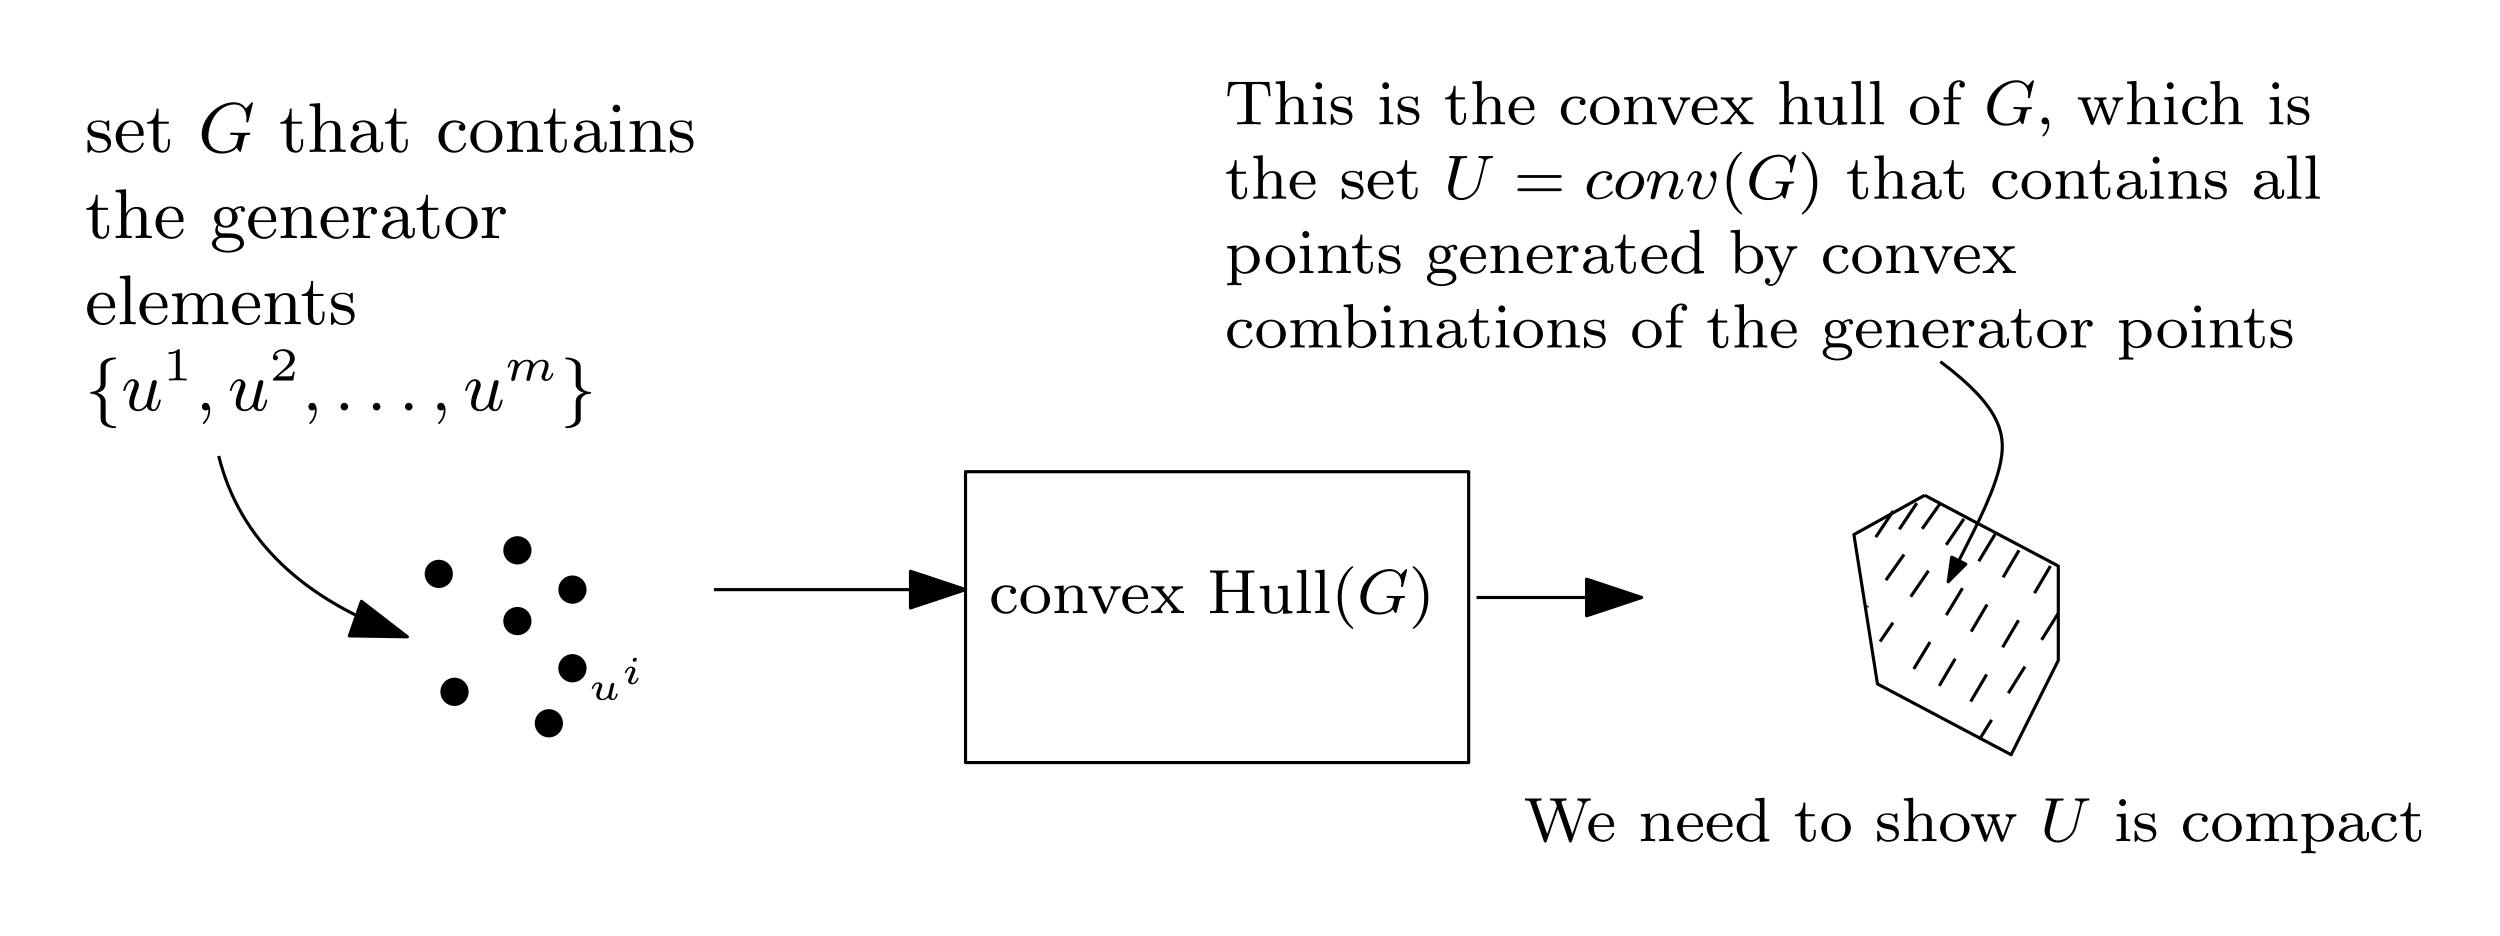 <?xml version="1.0" encoding="UTF-8"?>
<svg width="318pt" height="119pt" version="1.1" viewBox="0 0 318 119" xmlns="http://www.w3.org/2000/svg" xmlns:xlink="http://www.w3.org/1999/xlink">
 <defs>
  <symbol id="glyph0-1" overflow="visible">
   <path d="m3.078-3.781c0-0.156 0-0.234-0.094-0.234-0.047 0-0.062 0-0.188 0.109-0.016 0.016-0.094 0.094-0.156 0.141-0.266-0.203-0.547-0.25-0.859-0.25-1.188 0-1.469 0.656-1.469 1.109 0 0.281 0.125 0.516 0.328 0.719 0.297 0.281 0.641 0.344 1.094 0.422 0.469 0.094 0.609 0.109 0.812 0.266 0.094 0.078 0.312 0.25 0.312 0.578 0 0.797-0.906 0.797-1.031 0.797-0.906 0-1.141-0.766-1.25-1.25-0.031-0.094-0.047-0.141-0.141-0.141-0.125 0-0.125 0.078-0.125 0.234v1.141c0 0.156 0 0.234 0.094 0.234 0.062 0 0.062 0 0.234-0.172 0.031-0.062 0.125-0.172 0.172-0.219 0.375 0.375 0.797 0.391 1.016 0.391 1.109 0 1.484-0.641 1.484-1.234 0-0.406-0.172-0.656-0.375-0.859-0.297-0.297-0.625-0.359-1.281-0.484-0.234-0.047-0.891-0.156-0.891-0.672 0-0.281 0.203-0.672 1.016-0.672 0.969 0 1.031 0.75 1.047 0.969 0.016 0.109 0.016 0.172 0.125 0.172 0.125 0 0.125-0.062 0.125-0.234z"/>
  </symbol>
  <symbol id="glyph0-2" overflow="visible">
   <path d="m3.594-2.047c0.188 0 0.234 0 0.234-0.203 0-0.922-0.5-1.766-1.656-1.766-1.062 0-1.906 0.938-1.906 2.047 0 1.172 0.938 2.062 2.031 2.062s1.531-0.953 1.531-1.156c0-0.062-0.047-0.125-0.125-0.125-0.094 0-0.109 0.062-0.125 0.109-0.297 0.906-1.109 0.922-1.234 0.922-0.438 0-0.797-0.234-1-0.547-0.297-0.438-0.312-0.969-0.312-1.344zm-2.547-0.219c0.078-1.391 0.875-1.531 1.125-1.531 0.5 0 1.031 0.375 1.047 1.531z"/>
  </symbol>
  <symbol id="glyph0-3" overflow="visible">
   <path d="m2.922-3.594v-0.266h-1.312v-1.656h-0.25c0 0.75-0.312 1.672-1.188 1.703v0.219h0.781v2.484c0 1 0.719 1.203 1.203 1.203 0.594 0 0.906-0.562 0.906-1.203v-0.516h-0.25v0.484c0 0.672-0.281 0.984-0.594 0.984-0.609 0-0.609-0.781-0.609-0.953v-2.484z"/>
  </symbol>
  <symbol id="glyph0-4" overflow="visible">
   <path d="m1.641-6.219-1.328 0.094v0.281c0.609 0 0.688 0.062 0.688 0.5v4.656c0 0.406-0.094 0.406-0.688 0.406v0.281c0.422-0.016 0.594-0.031 1.031-0.031 0.422 0 0.547 0.016 1.016 0.031v-0.281c-0.594 0-0.688 0-0.688-0.406v-1.641c0-0.953 0.672-1.406 1.234-1.406 0.531 0 0.641 0.438 0.641 0.969v2.078c0 0.406-0.094 0.406-0.688 0.406v0.281c0.422-0.016 0.594-0.031 1.031-0.031 0.422 0 0.547 0.016 1.016 0.031v-0.281c-0.453 0-0.688 0-0.688-0.281v-1.719c0-0.734 0-1-0.25-1.312-0.203-0.25-0.547-0.375-1-0.375-0.594 0-1.047 0.312-1.312 0.828h-0.016z"/>
  </symbol>
  <symbol id="glyph0-5" overflow="visible">
   <path d="m3.062-0.641c0.047 0.375 0.312 0.688 0.703 0.688 0.219 0 0.781-0.125 0.781-0.844v-0.5h-0.25v0.484c0 0.109 0 0.547-0.328 0.547-0.312 0-0.312-0.422-0.312-0.562v-1.578c0-0.516 0-0.812-0.406-1.188-0.328-0.297-0.766-0.422-1.219-0.422-0.75 0-1.375 0.375-1.375 0.953 0 0.266 0.188 0.422 0.422 0.422s0.406-0.172 0.406-0.406c0-0.391-0.391-0.438-0.406-0.438 0.25-0.234 0.688-0.312 0.938-0.312 0.453 0 0.969 0.344 0.969 1.141v0.281c-0.484 0.031-1.156 0.062-1.75 0.359-0.656 0.312-0.844 0.781-0.844 1.141 0 0.734 0.859 0.969 1.469 0.969 0.734 0 1.078-0.484 1.203-0.734zm-0.078-0.625c0 0.875-0.672 1.141-1.062 1.141-0.422 0-0.812-0.312-0.812-0.75 0-0.594 0.5-1.219 1.875-1.281z"/>
  </symbol>
  <symbol id="glyph0-6" overflow="visible">
   <path d="m3.266-3.531c-0.188 0.047-0.375 0.172-0.375 0.422 0 0.234 0.188 0.422 0.422 0.422s0.422-0.156 0.422-0.438c0-0.547-0.625-0.891-1.422-0.891-1.141 0-2 0.953-2 2.078 0 1.156 0.922 2.031 1.984 2.031 1.25 0 1.531-1.078 1.531-1.156 0-0.109-0.094-0.109-0.125-0.109-0.094 0-0.094 0.016-0.156 0.172-0.203 0.609-0.703 0.844-1.156 0.844-0.578 0-1.312-0.469-1.312-1.797 0-1.391 0.719-1.812 1.25-1.812 0.125 0 0.609 0.016 0.938 0.234z"/>
  </symbol>
  <symbol id="glyph0-7" overflow="visible">
   <path d="m4.344-1.906c0-1.172-0.938-2.109-2.031-2.109-1.141 0-2.047 0.953-2.047 2.109 0 1.109 0.922 2 2.031 2 1.141 0 2.047-0.906 2.047-2zm-2.031 1.75c-0.453 0-0.828-0.219-1.031-0.562-0.234-0.391-0.25-0.859-0.25-1.266 0-0.344 0-0.844 0.219-1.219 0.281-0.453 0.719-0.594 1.047-0.594 0.516 0 0.875 0.297 1.062 0.594 0.203 0.375 0.203 0.828 0.203 1.219 0 0.328 0 0.844-0.219 1.234-0.25 0.422-0.656 0.594-1.031 0.594z"/>
  </symbol>
  <symbol id="glyph0-8" overflow="visible">
   <path d="m1.672-2.328c0-0.953 0.672-1.406 1.234-1.406 0.531 0 0.641 0.438 0.641 0.969v2.078c0 0.406-0.094 0.406-0.688 0.406v0.281c0.422-0.016 0.594-0.031 1.031-0.031 0.422 0 0.547 0.016 1.016 0.031v-0.281c-0.453 0-0.688 0-0.688-0.281v-1.719c0-0.734 0-1-0.25-1.312-0.203-0.25-0.547-0.375-1-0.375-0.828 0-1.219 0.625-1.344 0.875h-0.016v-0.875l-1.297 0.109v0.266c0.609 0 0.688 0.062 0.688 0.516v2.391c0 0.406-0.094 0.406-0.688 0.406v0.281c0.422-0.016 0.594-0.031 1.031-0.031 0.422 0 0.547 0.016 1.016 0.031v-0.281c-0.594 0-0.688 0-0.688-0.406z"/>
  </symbol>
  <symbol id="glyph0-9" overflow="visible">
   <path d="m1.656-3.969-1.297 0.109v0.266c0.578 0 0.656 0.062 0.656 0.5v2.406c0 0.406-0.094 0.406-0.688 0.406v0.281c0.391-0.016 0.594-0.031 0.984-0.031 0.141 0 0.516 0 0.953 0.031v-0.281c-0.578 0-0.609-0.047-0.609-0.391zm0.016-1.562c0-0.266-0.203-0.484-0.484-0.484-0.266 0-0.484 0.234-0.484 0.484 0 0.266 0.219 0.484 0.484 0.484 0.281 0 0.484-0.203 0.484-0.484z"/>
  </symbol>
  <symbol id="glyph0-10" overflow="visible">
   <path d="m1.125-1.609c0.219 0.141 0.5 0.281 0.906 0.281 0.859 0 1.5-0.609 1.5-1.312 0-0.438-0.25-0.75-0.359-0.875 0.359-0.328 0.781-0.328 0.875-0.328-0.031 0.031-0.109 0.078-0.109 0.234 0 0.109 0.062 0.266 0.266 0.266 0.125 0 0.266-0.078 0.266-0.266 0-0.172-0.125-0.453-0.484-0.453-0.25 0-0.656 0.094-0.969 0.422-0.25-0.203-0.594-0.328-0.969-0.328-0.859 0-1.5 0.609-1.5 1.328 0 0.453 0.266 0.781 0.406 0.906-0.016 0.016-0.266 0.328-0.266 0.75 0 0.297 0.141 0.625 0.391 0.781-0.453 0.156-0.812 0.484-0.812 0.906 0 0.641 0.875 1.141 2.031 1.141 1.109 0 2.047-0.469 2.047-1.156 0-0.375-0.172-0.766-0.5-0.984-0.5-0.312-1.031-0.312-1.875-0.312-0.188 0-0.469 0-0.547-0.016-0.25-0.062-0.422-0.297-0.422-0.578 0-0.156 0.047-0.281 0.125-0.406zm0.906 0.047c-0.797 0-0.797-0.891-0.797-1.078 0-0.25 0.016-0.547 0.172-0.766 0.141-0.188 0.375-0.312 0.625-0.312 0.812 0 0.812 0.859 0.812 1.078 0 0.203 0 1.078-0.812 1.078zm0.422 1.516c0.281 0 1.391 0.016 1.391 0.734 0 0.516-0.703 0.922-1.531 0.922-0.891 0-1.547-0.422-1.547-0.922 0-0.141 0.094-0.734 0.859-0.734z"/>
  </symbol>
  <symbol id="glyph0-11" overflow="visible">
   <path d="m1.594-2.047c0-0.375 0.094-1.688 1.125-1.688-0.016 0.016-0.156 0.125-0.156 0.328 0 0.25 0.188 0.406 0.391 0.406 0.188 0 0.391-0.141 0.391-0.406 0-0.281-0.266-0.562-0.672-0.562-0.531 0-0.906 0.375-1.125 0.938v-0.938l-1.281 0.109v0.266c0.609 0 0.688 0.062 0.688 0.516v2.391c0 0.406-0.094 0.406-0.688 0.406v0.281c0.484-0.016 0.594-0.031 1.047-0.031 0.359 0 0.578 0.016 1.141 0.031v-0.281h-0.172c-0.656 0-0.688-0.094-0.688-0.422z"/>
  </symbol>
  <symbol id="glyph0-12" overflow="visible">
   <path d="m1.656-6.219-1.328 0.094v0.281c0.609 0 0.688 0.062 0.688 0.5v4.656c0 0.406-0.094 0.406-0.688 0.406v0.281c0.422-0.016 0.594-0.031 1-0.031 0.422 0 0.578 0.016 1.016 0.031v-0.281c-0.594 0-0.688 0-0.688-0.406z"/>
  </symbol>
  <symbol id="glyph0-13" overflow="visible">
   <path d="m1.672-2.328c0-0.969 0.703-1.406 1.234-1.406 0.5 0 0.656 0.344 0.656 0.969v2.078c0 0.406-0.094 0.406-0.688 0.406v0.281c0.422-0.016 0.594-0.031 1.016-0.031 0.438 0 0.547 0.016 1.031 0.031v-0.281c-0.594 0-0.703 0-0.703-0.406v-1.641c0-0.969 0.703-1.406 1.25-1.406 0.484 0 0.641 0.344 0.641 0.969v2.078c0 0.406-0.094 0.406-0.688 0.406v0.281c0.422-0.016 0.594-0.031 1.031-0.031 0.422 0 0.547 0.016 1.016 0.031v-0.281c-0.453 0-0.672 0-0.688-0.281v-1.719c0-0.781 0-1.031-0.297-1.359-0.188-0.219-0.547-0.328-0.953-0.328-0.656 0-1.094 0.375-1.344 0.859-0.109-0.531-0.469-0.859-1.219-0.859-0.719 0-1.156 0.469-1.344 0.891h-0.016v-0.891l-1.297 0.109v0.266c0.609 0 0.688 0.062 0.688 0.516v2.391c0 0.406-0.094 0.406-0.688 0.406v0.281c0.422-0.016 0.594-0.031 1.031-0.031 0.422 0 0.547 0.016 1.016 0.031v-0.281c-0.594 0-0.688 0-0.688-0.406z"/>
  </symbol>
  <symbol id="glyph1-1" overflow="visible">
   <path d="m6.938-6.078c0.031-0.109 0.031-0.125 0.031-0.141s-0.016-0.109-0.109-0.109c-0.047 0-0.078 0.031-0.141 0.109l-0.547 0.594c-0.031 0.047-0.078 0.078-0.078 0.078-0.016 0-0.016 0-0.078-0.062-0.125-0.188-0.531-0.719-1.469-0.719-2.047 0-4.094 2-4.094 4.047 0 1.406 1.016 2.484 2.531 2.484 1.031 0 1.703-0.438 1.953-0.766 0.062 0.219 0.297 0.547 0.406 0.547 0.078 0 0.094-0.031 0.141-0.219l0.172-0.688c0.062-0.25 0.141-0.609 0.188-0.812 0.125-0.422 0.125-0.438 0.641-0.438 0.031 0 0.156-0.016 0.156-0.172 0 0 0-0.109-0.125-0.109-0.078 0-0.422 0.016-0.484 0.016h-0.5-0.625c-0.219 0-0.453-0.016-0.656-0.016-0.078 0-0.188 0-0.188 0.156 0 0.125 0.078 0.125 0.312 0.125 0.188 0 0.234 0 0.453 0.016 0.25 0.016 0.297 0.047 0.297 0.172 0 0.031 0 0.047-0.062 0.266-0.062 0.266-0.172 0.703-0.203 0.766-0.297 0.656-1.172 0.875-1.734 0.875-0.781 0-1.828-0.438-1.828-1.906 0-0.547 0.188-1.875 1.031-2.906 0.531-0.641 1.422-1.156 2.281-1.156 1 0 1.531 0.766 1.531 1.75 0 0.312-0.031 0.375-0.031 0.438 0 0.094 0.109 0.094 0.141 0.094 0.109 0 0.109-0.016 0.156-0.188z"/>
  </symbol>
  <symbol id="glyph1-2" overflow="visible">
   <path d="m4.375-2.922c0.047-0.234 0.156-0.641 0.156-0.688 0-0.109-0.078-0.25-0.281-0.25-0.125 0-0.266 0.078-0.328 0.188-0.031 0.078-0.641 2.516-0.703 2.812-0.188 0.328-0.547 0.734-1.047 0.734-0.547 0-0.547-0.562-0.547-0.734 0-0.406 0.109-0.844 0.5-1.844 0.078-0.219 0.125-0.344 0.125-0.5 0-0.453-0.328-0.766-0.766-0.766-0.859 0-1.219 1.281-1.219 1.391 0 0.078 0.062 0.109 0.125 0.109 0.094 0 0.109-0.062 0.141-0.172 0.188-0.656 0.531-1.094 0.922-1.094 0.188 0 0.219 0.125 0.219 0.297 0 0.141-0.047 0.312-0.125 0.516-0.422 1.125-0.531 1.5-0.531 1.922 0 1 0.812 1.094 1.141 1.094 0.5 0 0.875-0.312 1.094-0.594 0.172 0.594 0.766 0.594 0.812 0.594 0.266 0 0.484-0.125 0.672-0.469 0.156-0.297 0.297-0.875 0.297-0.906 0-0.047-0.031-0.109-0.109-0.109-0.109 0-0.125 0.047-0.156 0.219-0.188 0.703-0.375 1.047-0.672 1.047-0.219 0-0.281-0.188-0.281-0.406 0-0.172 0.047-0.359 0.125-0.672l0.219-0.922z"/>
  </symbol>
  <symbol id="glyph1-3" overflow="visible">
   <path d="m1.625-0.141c0 0.297 0 1.031-0.656 1.672-0.047 0.047-0.047 0.062-0.047 0.094 0 0.062 0.062 0.109 0.109 0.109 0.094 0 0.828-0.703 0.828-1.75 0-0.562-0.203-0.953-0.578-0.953-0.312 0-0.484 0.234-0.484 0.484s0.172 0.484 0.484 0.484c0.125 0 0.266-0.047 0.344-0.141z"/>
  </symbol>
  <symbol id="glyph1-4" overflow="visible">
   <path d="m1.766-0.484c0-0.266-0.219-0.484-0.484-0.484-0.281 0-0.484 0.219-0.484 0.484s0.203 0.484 0.484 0.484c0.266 0 0.484-0.219 0.484-0.484z"/>
  </symbol>
  <symbol id="glyph2-1" overflow="visible">
   <path d="m2.625-5.172c0-0.531 0-0.734 0.297-1 0.172-0.156 0.438-0.297 0.859-0.328 0.094-0.016 0.172-0.016 0.172-0.109 0-0.125-0.094-0.125-0.203-0.125-0.875 0-1.766 0.422-1.766 1.141v2.297c-0.016 0.297-0.266 0.891-1.219 0.938-0.078 0.016-0.109 0.062-0.109 0.109 0 0.109 0.094 0.125 0.156 0.125 0.625 0.031 1.062 0.391 1.156 0.812 0.016 0.078 0.016 0.094 0.016 0.406v1.781c0 0.344 0 0.781 0.625 1.109 0.469 0.25 1.047 0.266 1.141 0.266 0.109 0 0.203 0 0.203-0.125 0-0.094-0.094-0.109-0.141-0.109-0.828-0.047-1.109-0.5-1.172-0.734-0.016-0.109-0.016-0.141-0.016-0.453v-1.344c0-0.266 0-0.703-0.016-0.781-0.094-0.5-0.531-0.797-1.031-0.953 1.047-0.281 1.047-0.906 1.047-1.297z"/>
  </symbol>
  <symbol id="glyph2-2" overflow="visible">
   <path d="m2.625-1.188c0-0.297 0.266-0.891 1.203-0.938 0.078-0.016 0.125-0.062 0.125-0.125 0-0.094-0.094-0.109-0.172-0.109-0.625-0.031-1.062-0.391-1.141-0.812-0.016-0.078-0.016-0.094-0.016-0.406v-1.781c0-0.344 0-0.781-0.641-1.109-0.469-0.234-1.031-0.266-1.125-0.266-0.109 0-0.203 0-0.203 0.125 0 0.094 0.094 0.109 0.141 0.109 0.812 0.047 1.094 0.5 1.156 0.734 0.031 0.109 0.031 0.141 0.031 0.453v1.344 0.781c0.094 0.5 0.531 0.797 1.031 0.938-1.031 0.297-1.031 0.922-1.031 1.312v1.625c0 0.531 0 0.734-0.297 1-0.188 0.156-0.453 0.297-0.859 0.328-0.109 0.016-0.172 0.016-0.172 0.109 0 0.125 0.094 0.125 0.203 0.125 0.875 0 1.75-0.422 1.766-1.141z"/>
  </symbol>
  <symbol id="glyph3-1" overflow="visible">
   <path d="m2.141-3.797c0-0.188-0.016-0.188-0.203-0.188-0.391 0.391-1 0.391-1.219 0.391v0.234c0.156 0 0.562 0 0.922-0.172v3.016c0 0.203 0 0.281-0.625 0.281h-0.25v0.234c0.328-0.031 0.797-0.031 1.125-0.031s0.797 0 1.125 0.031v-0.234h-0.25c-0.625 0-0.625-0.078-0.625-0.281z"/>
  </symbol>
  <symbol id="glyph3-2" overflow="visible">
   <path d="m3.219-1.125h-0.219c-0.016 0.094-0.078 0.484-0.156 0.547-0.047 0.047-0.531 0.047-0.625 0.047h-1.109l0.766-0.625c0.203-0.172 0.734-0.547 0.922-0.734 0.172-0.172 0.422-0.484 0.422-0.906 0-0.75-0.672-1.188-1.484-1.188-0.766 0-1.297 0.516-1.297 1.078 0 0.297 0.25 0.344 0.312 0.344 0.156 0 0.328-0.109 0.328-0.328 0-0.125-0.078-0.328-0.344-0.328 0.141-0.297 0.5-0.531 0.922-0.531 0.625 0 0.953 0.469 0.953 0.953 0 0.422-0.281 0.859-0.688 1.25l-1.422 1.297c-0.062 0.062-0.062 0.062-0.062 0.25h2.594z"/>
  </symbol>
  <symbol id="glyph4-1" overflow="visible">
   <path d="m2.828-0.516c-0.031 0.125-0.078 0.344-0.078 0.375 0 0.141 0.094 0.203 0.203 0.203s0.219-0.078 0.266-0.172c0-0.031 0.062-0.234 0.094-0.359l0.125-0.531c0.047-0.156 0.062-0.266 0.109-0.406 0.047-0.203 0.266-0.516 0.484-0.734 0.109-0.125 0.375-0.297 0.703-0.297 0.375 0 0.375 0.297 0.375 0.422 0 0.344-0.25 0.984-0.359 1.25-0.047 0.109-0.078 0.203-0.078 0.312 0 0.297 0.266 0.516 0.594 0.516 0.609 0 0.906-0.797 0.906-0.922 0-0.016 0-0.094-0.109-0.094-0.078 0-0.094 0.031-0.125 0.156-0.109 0.344-0.359 0.656-0.641 0.656-0.078 0-0.172-0.031-0.172-0.219 0-0.109 0.047-0.219 0.094-0.344 0.078-0.172 0.359-0.891 0.359-1.234 0-0.5-0.359-0.703-0.828-0.703-0.328 0-0.719 0.125-1.109 0.625-0.031-0.438-0.391-0.625-0.828-0.625-0.297 0-0.672 0.094-1.062 0.562-0.031-0.453-0.453-0.562-0.672-0.562-0.234 0-0.391 0.141-0.484 0.328-0.156 0.25-0.234 0.578-0.234 0.594 0 0.062 0.062 0.078 0.109 0.078 0.094 0 0.109-0.031 0.141-0.125 0.109-0.484 0.266-0.672 0.453-0.672 0.203 0 0.219 0.203 0.219 0.297s-0.062 0.344-0.109 0.5c-0.047 0.172-0.094 0.406-0.125 0.547-0.047 0.141-0.078 0.297-0.125 0.453-0.047 0.172-0.109 0.469-0.109 0.5 0 0.141 0.094 0.203 0.203 0.203s0.219-0.078 0.266-0.172c0-0.031 0.062-0.234 0.094-0.359l0.125-0.531c0.047-0.156 0.062-0.266 0.109-0.406 0.047-0.203 0.25-0.516 0.484-0.734 0.109-0.125 0.375-0.297 0.688-0.297 0.391 0 0.391 0.297 0.391 0.422 0 0.141-0.062 0.375-0.109 0.562z"/>
  </symbol>
  <symbol id="glyph5-1" overflow="visible">
   <path d="m2.766-1.422-0.156 0.625c-0.016 0.062-0.047 0.156-0.047 0.188-0.016 0.016-0.281 0.5-0.703 0.5-0.188 0-0.406-0.078-0.406-0.438 0-0.25 0.125-0.594 0.266-0.938 0.047-0.125 0.078-0.203 0.078-0.281 0-0.25-0.234-0.438-0.547-0.438-0.516 0-0.797 0.641-0.797 0.766 0 0.078 0.078 0.078 0.109 0.078 0.078 0 0.078-0.031 0.109-0.094 0.094-0.344 0.328-0.578 0.562-0.578 0.094 0 0.156 0.047 0.156 0.188 0 0.094-0.031 0.156-0.094 0.297-0.266 0.672-0.266 0.797-0.266 0.938 0 0.547 0.469 0.672 0.797 0.672 0.281 0 0.531-0.141 0.719-0.359 0.125 0.328 0.5 0.359 0.578 0.359 0.172 0 0.312-0.094 0.438-0.281 0.141-0.188 0.203-0.469 0.203-0.5 0-0.062-0.078-0.062-0.109-0.062-0.078 0-0.094 0.031-0.109 0.109-0.094 0.375-0.234 0.562-0.391 0.562-0.141 0-0.203-0.109-0.203-0.266 0-0.109 0.156-0.703 0.344-1.484 0.031-0.078 0.031-0.094 0.031-0.109 0-0.109-0.094-0.172-0.188-0.172-0.203 0-0.234 0.172-0.281 0.297z"/>
  </symbol>
  <symbol id="glyph5-2" overflow="visible">
   <path d="m1.969-3.109c0-0.125-0.078-0.219-0.219-0.219s-0.297 0.141-0.297 0.297c0 0.141 0.109 0.219 0.219 0.219 0.156 0 0.297-0.141 0.297-0.297zm0.234 2.391c0-0.062-0.078-0.062-0.094-0.062-0.094 0-0.094 0.016-0.125 0.109-0.078 0.266-0.312 0.562-0.562 0.562-0.109 0-0.141-0.078-0.141-0.188s0.016-0.172 0.062-0.266c0.031-0.094 0.078-0.188 0.109-0.266 0.016-0.047 0.203-0.5 0.281-0.688 0.031-0.094 0.062-0.172 0.062-0.25 0-0.234-0.234-0.438-0.547-0.438-0.516 0-0.797 0.641-0.797 0.766 0 0.078 0.078 0.078 0.109 0.078 0.078 0 0.078-0.031 0.109-0.094 0.109-0.359 0.344-0.578 0.562-0.578 0.094 0 0.156 0.047 0.156 0.188 0 0.016 0 0.078-0.031 0.172s-0.266 0.625-0.328 0.797c-0.047 0.094-0.047 0.094-0.109 0.266-0.031 0.078-0.062 0.141-0.062 0.219 0 0.266 0.25 0.453 0.547 0.453 0.516 0 0.797-0.656 0.797-0.781z"/>
  </symbol>
  <symbol id="glyph6-1" overflow="visible">
   <path d="m2.938-3.156c-0.234 0.062-0.266 0.25-0.266 0.344 0 0.219 0.156 0.375 0.375 0.375s0.375-0.141 0.375-0.391c0-0.484-0.531-0.719-1.281-0.719-1.109 0-1.859 0.875-1.859 1.828 0 1.016 0.828 1.797 1.828 1.797 1.125 0 1.406-0.938 1.406-1.031s-0.109-0.094-0.125-0.094c-0.062 0-0.094 0-0.125 0.078-0.047 0.172-0.281 0.797-1.078 0.797-0.484 0-1.203-0.375-1.203-1.562 0-1.141 0.594-1.578 1.172-1.578 0.078 0 0.5 0 0.781 0.156z"/>
  </symbol>
  <symbol id="glyph6-2" overflow="visible">
   <path d="m3.984-1.703c0-0.984-0.828-1.844-1.875-1.844s-1.875 0.859-1.875 1.844c0 1 0.859 1.781 1.875 1.781 1.031 0 1.875-0.781 1.875-1.781zm-1.875 1.531c-0.422 0-0.766-0.203-0.938-0.484-0.203-0.328-0.219-0.719-0.219-1.109 0-0.312 0-0.781 0.234-1.125 0.219-0.281 0.547-0.438 0.922-0.438 0.422 0 0.766 0.203 0.938 0.469 0.219 0.344 0.234 0.766 0.234 1.094 0 0.359-0.016 0.797-0.25 1.141-0.203 0.312-0.562 0.453-0.922 0.453z"/>
  </symbol>
  <symbol id="glyph6-3" overflow="visible">
   <path d="m3.875-2.422c0-0.656-0.312-1.094-1.141-1.094-0.797 0-1.156 0.578-1.25 0.766v-0.766l-1.156 0.094v0.266c0.547 0 0.609 0.047 0.609 0.438v2.094c0 0.359-0.094 0.359-0.609 0.359v0.266c0.344-0.031 0.688-0.031 0.906-0.031 0.234 0 0.562 0 0.906 0.031v-0.266c-0.5 0-0.609 0-0.609-0.359v-1.438c0-0.844 0.641-1.234 1.125-1.234s0.609 0.344 0.609 0.844v1.828c0 0.359-0.094 0.359-0.609 0.359v0.266c0.344-0.031 0.703-0.031 0.906-0.031 0.234 0 0.578 0 0.922 0.031v-0.266c-0.516 0-0.609 0-0.609-0.359z"/>
  </symbol>
  <symbol id="glyph6-4" overflow="visible">
   <path d="m3.531-2.609c0.188-0.453 0.469-0.547 0.75-0.562v-0.266c-0.266 0.031-0.281 0.031-0.609 0.031-0.078 0-0.453 0-0.703-0.031v0.266c0.281 0.016 0.359 0.188 0.359 0.328 0 0.078-0.016 0.125-0.047 0.188l-0.859 2.016-0.953-2.172c-0.047-0.094-0.047-0.141-0.047-0.156 0-0.203 0.297-0.203 0.422-0.203v-0.266c-0.344 0.031-0.719 0.031-0.859 0.031-0.172 0-0.547 0-0.812-0.031v0.266c0.484 0 0.531 0.047 0.656 0.312l1.188 2.766c0.062 0.125 0.109 0.172 0.219 0.172s0.172-0.062 0.203-0.156z"/>
  </symbol>
  <symbol id="glyph6-5" overflow="visible">
   <path d="m3.297-1.812c0.172 0 0.219 0 0.219-0.188 0-0.703-0.391-1.547-1.516-1.547-0.984 0-1.766 0.812-1.766 1.797 0 1.031 0.859 1.828 1.875 1.828 1 0 1.406-0.844 1.406-1.031 0-0.031-0.031-0.109-0.125-0.109s-0.109 0.047-0.125 0.094c-0.281 0.781-0.969 0.797-1.109 0.797-0.359 0-0.734-0.156-0.969-0.531-0.234-0.359-0.234-0.875-0.234-1.109zm-2.344-0.219c0.078-1.109 0.75-1.297 1.047-1.297 0.938 0 0.969 1.125 0.969 1.297z"/>
  </symbol>
  <symbol id="glyph6-6" overflow="visible">
   <path d="m2.453-1.859c0.219-0.281 0.453-0.562 0.688-0.812 0.266-0.281 0.547-0.484 1.047-0.5v-0.266c-0.312 0.031-0.328 0.031-0.688 0.031-0.031 0-0.5 0-0.75-0.031v0.266c0.156 0.016 0.188 0.109 0.188 0.219 0 0.094-0.047 0.203-0.141 0.312l-0.5 0.578-0.625-0.75c-0.109-0.109-0.109-0.156-0.109-0.172 0-0.062 0.062-0.172 0.25-0.188v-0.266c-0.312 0.031-0.766 0.031-0.844 0.031-0.141 0-0.547 0-0.797-0.031v0.266c0.547 0 0.547 0.016 0.969 0.5l0.812 0.984-0.719 0.859c-0.203 0.219-0.5 0.547-1.094 0.562v0.266c0.297-0.031 0.344-0.031 0.688-0.031 0.016 0 0.5 0 0.75 0.031v-0.266c-0.109-0.016-0.188-0.062-0.188-0.219 0-0.141 0.094-0.25 0.109-0.281 0.203-0.25 0.422-0.484 0.625-0.719l0.656 0.781c0.156 0.188 0.156 0.203 0.156 0.25 0 0.078-0.047 0.188-0.25 0.188v0.266c0.344-0.031 0.703-0.031 0.859-0.031 0.141 0 0.547 0 0.781 0.031v-0.266c-0.484 0-0.562-0.031-0.781-0.281z"/>
  </symbol>
  <symbol id="glyph6-7" overflow="visible">
   <path d="m5.172-4.797c0-0.297 0.031-0.375 0.641-0.375h0.172v-0.266c-0.672 0.016-0.688 0.016-1.172 0.016s-0.5 0-1.172-0.016v0.266h0.172c0.625 0 0.641 0.078 0.641 0.375v1.828h-2.562v-1.828c0-0.297 0.016-0.375 0.625-0.375h0.172v-0.266c-0.672 0.016-0.688 0.016-1.172 0.016-0.469 0-0.484 0-1.172-0.016v0.266h0.188c0.609 0 0.625 0.078 0.625 0.375v4.156c0 0.297-0.016 0.375-0.625 0.375h-0.188v0.266c0.688-0.031 0.703-0.031 1.172-0.031 0.484 0 0.5 0 1.172 0.031v-0.266h-0.172c-0.609 0-0.625-0.078-0.625-0.375v-2.062h2.562v2.062c0 0.297-0.016 0.375-0.641 0.375h-0.172v0.266c0.672-0.031 0.688-0.031 1.172-0.031s0.5 0 1.172 0.031v-0.266h-0.172c-0.609 0-0.641-0.078-0.641-0.375z"/>
  </symbol>
  <symbol id="glyph6-8" overflow="visible">
   <path d="m2.656-3.422v0.266c0.547 0 0.609 0.047 0.609 0.438v1.391c0 0.688-0.406 1.188-1.016 1.188-0.688 0-0.719-0.344-0.719-0.75v-2.625l-1.203 0.094v0.266c0.609 0 0.609 0.016 0.609 0.719v1.203c0 0.578 0 1.312 1.266 1.312 0.75 0 1.047-0.578 1.078-0.641h0.016v0.641l1.188-0.078v-0.266c-0.547 0-0.609-0.047-0.609-0.438v-2.812z"/>
  </symbol>
  <symbol id="glyph6-9" overflow="visible">
   <path d="m1.516-5.531-1.188 0.094v0.266c0.547 0 0.609 0.047 0.609 0.438v4.109c0 0.359-0.094 0.359-0.609 0.359v0.266c0.312-0.031 0.766-0.031 0.906-0.031 0.156 0 0.578 0 0.891 0.031v-0.266c-0.5 0-0.609 0-0.609-0.359z"/>
  </symbol>
  <symbol id="glyph6-10" overflow="visible">
   <path d="m2.656 1.984c0.062 0 0.156 0 0.156-0.094 0-0.031 0-0.031-0.109-0.141-1.094-1.031-1.359-2.5-1.359-3.734 0-2.297 0.938-3.375 1.344-3.75 0.125-0.094 0.125-0.109 0.125-0.141 0-0.047-0.031-0.094-0.109-0.094-0.125 0-0.531 0.406-0.594 0.469-1.062 1.125-1.281 2.547-1.281 3.516 0 1.781 0.734 3.219 1.828 3.969z"/>
  </symbol>
  <symbol id="glyph6-11" overflow="visible">
   <path d="m2.469-1.984c0-0.766-0.141-1.672-0.625-2.609-0.391-0.734-1.125-1.375-1.266-1.375-0.078 0-0.094 0.047-0.094 0.094 0 0.031 0 0.047 0.094 0.141 1.109 1.062 1.359 2.516 1.359 3.75 0 2.281-0.938 3.359-1.344 3.734-0.109 0.094-0.109 0.109-0.109 0.141 0 0.047 0.016 0.094 0.094 0.094 0.125 0 0.531-0.406 0.594-0.469 1.062-1.125 1.297-2.547 1.297-3.5z"/>
  </symbol>
  <symbol id="glyph6-12" overflow="visible">
   <path d="m5.641-5.391h-5.172l-0.172 1.812h0.25c0.109-1.344 0.297-1.547 1.516-1.547 0.156 0 0.406 0 0.469 0.016 0.141 0.031 0.156 0.109 0.156 0.312v4.141c0 0.281 0 0.391-0.828 0.391h-0.312v0.266c0.297-0.031 1.156-0.031 1.5-0.031s1.203 0 1.5 0.031v-0.266h-0.297c-0.828 0-0.828-0.109-0.828-0.391v-4.141c0-0.188 0-0.281 0.156-0.312 0.078-0.016 0.312-0.016 0.469-0.016 1.219 0 1.391 0.203 1.5 1.547h0.25z"/>
  </symbol>
  <symbol id="glyph6-13" overflow="visible">
   <path d="m3.875-2.422c0-0.656-0.312-1.094-1.141-1.094-0.703 0-1.062 0.453-1.219 0.703v-2.719l-1.188 0.094v0.266c0.547 0 0.609 0.047 0.609 0.438v4.109c0 0.359-0.094 0.359-0.609 0.359v0.266c0.344-0.031 0.688-0.031 0.906-0.031 0.234 0 0.562 0 0.906 0.031v-0.266c-0.5 0-0.609 0-0.609-0.359v-1.438c0-0.844 0.641-1.234 1.125-1.234s0.609 0.344 0.609 0.844v1.828c0 0.359-0.094 0.359-0.609 0.359v0.266c0.344-0.031 0.703-0.031 0.906-0.031 0.234 0 0.578 0 0.922 0.031v-0.266c-0.516 0-0.609 0-0.609-0.359z"/>
  </symbol>
  <symbol id="glyph6-14" overflow="visible">
   <path d="m1.547-4.906c0-0.234-0.172-0.453-0.438-0.453-0.234 0-0.438 0.188-0.438 0.438 0 0.281 0.234 0.453 0.438 0.453 0.281 0 0.438-0.234 0.438-0.438zm-1.188 1.484v0.266c0.516 0 0.578 0.047 0.578 0.438v2.094c0 0.359-0.094 0.359-0.609 0.359v0.266c0.312-0.031 0.766-0.031 0.891-0.031 0.094 0 0.578 0 0.859 0.031v-0.266c-0.531 0-0.562-0.031-0.562-0.344v-2.906z"/>
  </symbol>
  <symbol id="glyph6-15" overflow="visible">
   <path d="m2.844-3.344c0-0.125 0-0.203-0.109-0.203-0.047 0-0.062 0-0.188 0.125-0.016 0-0.094 0.078-0.109 0.078s-0.031 0-0.078-0.031c-0.125-0.094-0.359-0.172-0.719-0.172-1.109 0-1.359 0.594-1.359 0.984s0.297 0.625 0.312 0.656c0.328 0.234 0.5 0.266 1.047 0.359 0.375 0.078 0.984 0.188 0.984 0.719 0 0.312-0.203 0.688-0.938 0.688-0.812 0-1.047-0.625-1.141-1.047-0.031-0.109-0.047-0.141-0.141-0.141-0.125 0-0.125 0.062-0.125 0.219v0.984c0 0.125 0 0.203 0.094 0.203 0.062 0 0.062 0 0.203-0.156 0.047-0.047 0.125-0.141 0.172-0.188 0.359 0.328 0.734 0.344 0.938 0.344 1.016 0 1.359-0.578 1.359-1.109 0-0.375-0.219-0.938-1.172-1.109-0.062-0.016-0.516-0.094-0.547-0.094-0.25-0.062-0.625-0.234-0.625-0.547 0-0.234 0.188-0.578 0.938-0.578 0.891 0 0.938 0.656 0.953 0.875 0 0.062 0.062 0.094 0.109 0.094 0.141 0 0.141-0.062 0.141-0.203z"/>
  </symbol>
  <symbol id="glyph6-16" overflow="visible">
   <path d="m1.484-3.172h1.188v-0.266h-1.188v-1.469h-0.25c0 0.734-0.328 1.484-1.078 1.516v0.219h0.719v2.172c0 0.938 0.719 1.078 1.078 1.078 0.547 0 0.859-0.469 0.859-1.078v-0.438h-0.25v0.422c0 0.547-0.25 0.844-0.547 0.844-0.531 0-0.531-0.688-0.531-0.812z"/>
  </symbol>
  <symbol id="glyph6-17" overflow="visible">
   <path d="m1.516-3.172h0.969v-0.266h-0.984v-0.891c0-0.703 0.391-1.062 0.734-1.062 0.125 0 0.203 0.031 0.234 0.047-0.141 0.062-0.188 0.203-0.188 0.312 0 0.203 0.156 0.359 0.359 0.359 0.219 0 0.359-0.156 0.359-0.359 0-0.344-0.328-0.578-0.75-0.578-0.594 0-1.312 0.438-1.312 1.281v0.891h-0.656v0.266h0.656v2.547c0 0.359-0.094 0.359-0.609 0.359v0.266c0.312-0.031 0.75-0.031 0.953-0.031 0.469 0 0.484 0 1 0.031v-0.266h-0.156c-0.594 0-0.609-0.078-0.609-0.375z"/>
  </symbol>
  <symbol id="glyph6-18" overflow="visible">
   <path d="m1.484-0.125c0 0.25 0 0.891-0.594 1.469-0.031 0.016-0.047 0.031-0.047 0.078 0 0.078 0.062 0.125 0.109 0.125 0.094 0 0.766-0.625 0.766-1.578 0-0.438-0.172-0.859-0.547-0.859-0.266 0-0.438 0.219-0.438 0.438 0 0.25 0.172 0.453 0.438 0.453 0.188 0 0.297-0.094 0.312-0.125z"/>
  </symbol>
  <symbol id="glyph6-19" overflow="visible">
   <path d="m5.266-2.625c0.062-0.188 0.203-0.531 0.672-0.547v-0.266c-0.266 0.031-0.281 0.031-0.625 0.031-0.25 0-0.469 0-0.719-0.031v0.266c0.344 0.016 0.438 0.219 0.438 0.359 0 0.109-0.031 0.156-0.047 0.203l-0.75 1.984-0.828-2.172c-0.031-0.109-0.031-0.125-0.031-0.156 0-0.203 0.25-0.219 0.438-0.219v-0.266c-0.312 0.031-0.734 0.031-0.812 0.031-0.172 0-0.5 0-0.734-0.031v0.266c0.484 0 0.5 0.047 0.656 0.469l-0.734 1.969-0.797-2.078c0-0.031-0.031-0.109-0.031-0.141 0-0.219 0.297-0.219 0.438-0.219v-0.266c-0.344 0.031-0.703 0.031-0.844 0.031s-0.562 0-0.781-0.031v0.266c0.391 0 0.469 0.031 0.562 0.25l1.062 2.812c0.047 0.125 0.078 0.188 0.203 0.188 0.141 0 0.172-0.094 0.203-0.188l0.844-2.234 0.844 2.234c0.047 0.094 0.078 0.188 0.219 0.188 0.125 0 0.156-0.078 0.188-0.172z"/>
  </symbol>
  <symbol id="glyph6-20" overflow="visible">
   <path d="m5.828-2.656c0.109 0 0.281 0 0.281-0.188 0-0.172-0.203-0.172-0.312-0.172h-5.016c-0.125 0-0.312 0-0.312 0.172 0 0.188 0.156 0.188 0.281 0.188zm-0.031 1.688c0.109 0 0.312 0 0.312-0.172 0-0.188-0.172-0.188-0.281-0.188h-5.078c-0.125 0-0.281 0-0.281 0.188 0 0.172 0.188 0.172 0.312 0.172z"/>
  </symbol>
  <symbol id="glyph6-21" overflow="visible">
   <path d="m3.344-2.375c0-0.781-0.75-1.172-1.484-1.172-0.656 0-1.25 0.25-1.25 0.781 0 0.234 0.172 0.375 0.375 0.375 0.234 0 0.375-0.156 0.375-0.375 0-0.188-0.109-0.328-0.297-0.359 0.297-0.203 0.734-0.203 0.781-0.203 0.453 0 0.891 0.312 0.891 0.969v0.234c-0.453 0.031-0.984 0.047-1.547 0.281-0.703 0.312-0.844 0.766-0.844 1.031 0 0.688 0.812 0.891 1.359 0.891 0.578 0 0.938-0.328 1.125-0.641 0.031 0.297 0.234 0.609 0.594 0.609 0.078 0 0.75-0.031 0.75-0.766v-0.438h-0.25v0.438c0 0.328-0.109 0.453-0.281 0.453-0.297 0-0.297-0.359-0.297-0.453zm-0.609 1.25c0 0.781-0.641 0.984-0.969 0.984-0.406 0-0.766-0.281-0.766-0.672 0-0.516 0.5-1.062 1.734-1.094z"/>
  </symbol>
  <symbol id="glyph6-22" overflow="visible">
   <path d="m2.094 1.281c-0.516 0-0.609 0-0.609-0.359v-1.312c0.375 0.406 0.781 0.469 1.047 0.469 1 0 1.891-0.781 1.891-1.797 0-1-0.812-1.797-1.781-1.797-0.312 0-0.766 0.078-1.172 0.5v-0.5l-1.188 0.094v0.266c0.562 0 0.609 0.047 0.609 0.375v3.703c0 0.359-0.109 0.359-0.609 0.359v0.266c0.344-0.031 0.688-0.031 0.906-0.031 0.234 0 0.562 0 0.906 0.031zm-0.609-3.938c0.188-0.312 0.594-0.609 1.094-0.609 0.609 0 1.125 0.672 1.125 1.547 0 0.906-0.578 1.578-1.219 1.578-0.281 0-0.641-0.125-0.906-0.516-0.094-0.141-0.094-0.156-0.094-0.297z"/>
  </symbol>
  <symbol id="glyph6-23" overflow="visible">
   <path d="m1.375-0.547c-0.25-0.031-0.438-0.234-0.438-0.531 0-0.188 0.047-0.266 0.094-0.328 0.344 0.188 0.656 0.234 0.844 0.234 0.781 0 1.375-0.547 1.375-1.172 0-0.297-0.141-0.562-0.328-0.766 0.109-0.094 0.375-0.266 0.766-0.266-0.031 0.016-0.078 0.062-0.078 0.188 0 0.141 0.109 0.25 0.25 0.25 0.109 0 0.25-0.078 0.25-0.266 0-0.125-0.109-0.406-0.453-0.406-0.141 0-0.531 0.047-0.891 0.375-0.203-0.141-0.516-0.281-0.891-0.281-0.781 0-1.359 0.547-1.359 1.172 0 0.375 0.203 0.656 0.375 0.812-0.188 0.203-0.25 0.453-0.25 0.641 0 0.328 0.172 0.578 0.344 0.719-0.422 0.109-0.75 0.422-0.75 0.781 0 0.578 0.828 1.031 1.875 1.031 1 0 1.875-0.406 1.875-1.047 0-0.422-0.25-0.766-0.516-0.891-0.469-0.25-0.859-0.25-1.641-0.25zm0.5-0.859c-0.734 0-0.734-0.766-0.734-0.938 0-0.297 0.031-0.5 0.156-0.656 0.141-0.188 0.359-0.281 0.578-0.281 0.734 0 0.734 0.766 0.734 0.938 0 0.297-0.031 0.5-0.156 0.656-0.172 0.234-0.422 0.281-0.578 0.281zm0.375 1.375c0.219 0 1.266 0 1.266 0.641 0 0.422-0.609 0.797-1.406 0.797s-1.406-0.375-1.406-0.797c0-0.172 0.141-0.641 0.781-0.641z"/>
  </symbol>
  <symbol id="glyph6-24" overflow="visible">
   <path d="m1.469-1.812c0-0.609 0.25-1.469 1.016-1.484-0.047 0.031-0.141 0.094-0.141 0.281 0 0.25 0.203 0.359 0.359 0.359 0.188 0 0.359-0.125 0.359-0.359 0-0.281-0.25-0.5-0.609-0.5-0.516 0-0.875 0.391-1.031 0.844h-0.016v-0.844l-1.125 0.094v0.266c0.547 0 0.609 0.047 0.609 0.438v2.094c0 0.359-0.109 0.359-0.609 0.359v0.266c0.312-0.031 0.75-0.031 0.938-0.031 0.469 0 0.484 0 1 0.031v-0.266h-0.156c-0.578 0-0.594-0.078-0.594-0.375z"/>
  </symbol>
  <symbol id="glyph6-25" overflow="visible">
   <path d="m2.625-5.438v0.266c0.531 0 0.609 0.047 0.609 0.438v1.688c-0.281-0.312-0.656-0.469-1.078-0.469-1 0-1.875 0.781-1.875 1.797 0 0.984 0.797 1.797 1.797 1.797 0.469 0 0.859-0.219 1.125-0.5v0.5l1.219-0.078v-0.266c-0.547 0-0.609-0.047-0.609-0.438v-4.828zm0.578 4.453c0 0.141 0 0.172-0.125 0.328-0.219 0.328-0.578 0.516-0.953 0.516s-0.688-0.188-0.875-0.484c-0.219-0.312-0.266-0.703-0.266-1.078 0-0.469 0.078-0.797 0.266-1.062 0.188-0.297 0.547-0.531 0.953-0.531 0.375 0 0.766 0.203 1 0.609z"/>
  </symbol>
  <symbol id="glyph6-26" overflow="visible">
   <path d="m1.469-5.531-1.188 0.094v0.266c0.547 0 0.609 0.047 0.609 0.438v4.734h0.234l0.297-0.5c0.188 0.281 0.562 0.578 1.109 0.578 1 0 1.891-0.781 1.891-1.797 0-1-0.828-1.797-1.797-1.797-0.641 0-1.016 0.344-1.156 0.484zm0.016 3.016c0-0.156 0-0.172 0.125-0.312 0.234-0.297 0.609-0.469 0.969-0.469 0.406 0 0.719 0.25 0.875 0.484 0.141 0.219 0.25 0.5 0.25 1.078 0 0.188 0 0.75-0.281 1.125-0.297 0.359-0.672 0.469-0.922 0.469-0.391 0-0.703-0.203-0.922-0.516-0.094-0.156-0.094-0.156-0.094-0.312z"/>
  </symbol>
  <symbol id="glyph6-27" overflow="visible">
   <path d="m3.531-2.625c0.203-0.453 0.5-0.531 0.75-0.547v-0.266c-0.266 0.031-0.281 0.031-0.625 0.031-0.031 0-0.453 0-0.688-0.031v0.266c0.234 0.016 0.344 0.141 0.344 0.328 0 0.047 0 0.109-0.047 0.203l-0.844 1.922-0.938-2.094c-0.047-0.109-0.047-0.125-0.047-0.156 0-0.188 0.25-0.203 0.422-0.203v-0.266c-0.359 0.031-0.703 0.031-0.875 0.031s-0.547 0-0.812-0.031v0.266c0.422 0 0.531 0.016 0.672 0.312l1.25 2.859c-0.359 0.844-0.594 1.406-1.156 1.406-0.203 0-0.328-0.094-0.328-0.094 0.062-0.016 0.25-0.109 0.25-0.344 0-0.219-0.172-0.344-0.344-0.344s-0.344 0.109-0.344 0.359c0 0.344 0.344 0.641 0.766 0.641 0.719 0 1.094-0.859 1.125-0.938z"/>
  </symbol>
  <symbol id="glyph6-28" overflow="visible">
   <path d="m6.219-2.422c0-0.641-0.281-1.094-1.141-1.094-0.734 0-1.109 0.5-1.234 0.734-0.141-0.578-0.594-0.734-1.109-0.734-0.781 0-1.141 0.547-1.25 0.766v-0.766l-1.156 0.094v0.266c0.547 0 0.609 0.047 0.609 0.438v2.094c0 0.359-0.094 0.359-0.609 0.359v0.266c0.344-0.031 0.688-0.031 0.906-0.031 0.234 0 0.562 0 0.906 0.031v-0.266c-0.5 0-0.609 0-0.609-0.359v-1.438c0-0.844 0.641-1.234 1.141-1.234 0.516 0 0.609 0.406 0.609 0.844v1.828c0 0.359-0.109 0.359-0.609 0.359v0.266c0.344-0.031 0.688-0.031 0.906-0.031 0.234 0 0.562 0 0.906 0.031v-0.266c-0.516 0-0.609 0-0.609-0.359v-1.438c0-0.844 0.641-1.234 1.141-1.234 0.516 0 0.609 0.406 0.609 0.844v1.828c0 0.359-0.109 0.359-0.609 0.359v0.266c0.344-0.031 0.688-0.031 0.906-0.031 0.234 0 0.562 0 0.906 0.031v-0.266c-0.516 0-0.609 0-0.609-0.359z"/>
  </symbol>
  <symbol id="glyph6-29" overflow="visible">
   <path d="m7.734-4.641c0.109-0.328 0.328-0.531 0.797-0.531v-0.266c-0.266 0.016-0.531 0.016-0.781 0.016s-0.484 0-0.922-0.016v0.266c0.438 0 0.656 0.203 0.656 0.422 0 0.031 0 0.047-0.031 0.156l-1.266 3.672-1.344-3.875c-0.031-0.094-0.031-0.109-0.031-0.141 0-0.234 0.406-0.234 0.641-0.234v-0.266c-0.688 0.016-0.703 0.016-1.109 0.016-0.297 0-0.625 0-0.984-0.016v0.266c0.422 0 0.547 0.016 0.641 0.141 0.062 0.094 0.203 0.562 0.203 0.578l-0.031 0.094-1.188 3.438-1.328-3.875c-0.047-0.109-0.047-0.125-0.047-0.141 0-0.234 0.422-0.234 0.656-0.234v-0.266c-0.688 0.016-0.703 0.016-1.109 0.016-0.297 0-0.641 0-1-0.016v0.266c0.469 0 0.609 0 0.719 0.297l1.672 4.859c0.047 0.109 0.078 0.188 0.203 0.188 0.109 0 0.156-0.078 0.188-0.188l1.406-4.062 1.406 4.062c0.031 0.094 0.062 0.188 0.188 0.188s0.156-0.078 0.203-0.188z"/>
  </symbol>
  <symbol id="glyph7-1" overflow="visible">
   <path d="m6.344-5.391c0.016-0.031 0.031-0.078 0.031-0.125s-0.047-0.094-0.109-0.094c-0.047 0-0.078 0.016-0.141 0.094l-0.562 0.609c-0.359-0.5-0.875-0.703-1.422-0.703-1.859 0-3.719 1.719-3.719 3.547 0 1.328 0.984 2.234 2.344 2.234 0.859 0 1.5-0.312 1.797-0.656 0.094 0.25 0.281 0.469 0.359 0.469 0.031 0 0.078-0.016 0.094-0.047 0.047-0.125 0.234-0.938 0.297-1.172 0.062-0.312 0.125-0.531 0.172-0.594 0.062-0.094 0.219-0.109 0.453-0.109 0.047 0 0.172 0 0.172-0.141 0-0.078-0.062-0.125-0.125-0.125s-0.156 0.031-0.922 0.031c-0.203 0-0.469 0-0.594-0.016-0.125 0-0.438-0.016-0.562-0.016-0.047 0-0.156 0-0.156 0.156 0 0.109 0.078 0.109 0.297 0.109 0.156 0 0.469 0 0.656 0.078 0 0.016 0.016 0.062 0.016 0.094s-0.047 0.219-0.078 0.312c-0.047 0.203-0.125 0.547-0.156 0.625-0.266 0.531-1.031 0.734-1.578 0.734-0.797 0-1.719-0.422-1.719-1.719 0-0.656 0.266-1.812 0.969-2.562 0.766-0.844 1.625-0.969 2.047-0.969 0.969 0 1.422 0.766 1.422 1.562 0 0.109-0.031 0.266-0.031 0.359s0.094 0.094 0.125 0.094c0.109 0 0.125-0.031 0.156-0.172z"/>
  </symbol>
  <symbol id="glyph7-2" overflow="visible">
   <path d="m5.312-4.578c0.094-0.391 0.281-0.578 0.844-0.594 0.078 0 0.141-0.062 0.141-0.156 0-0.047-0.031-0.109-0.109-0.109-0.047 0-0.219 0.016-0.797 0.016-0.641 0-0.734-0.016-0.812-0.016-0.125 0-0.141 0.078-0.141 0.141 0 0.109 0.094 0.125 0.172 0.125 0.484 0.016 0.484 0.219 0.484 0.328 0 0.047-0.016 0.094-0.016 0.141-0.016 0.062-0.672 2.734-0.719 2.828-0.281 1.156-1.281 1.781-2.078 1.781-0.547 0-1.031-0.328-1.031-1.062 0-0.141 0.016-0.344 0.047-0.484l0.797-3.188c0.078-0.281 0.094-0.344 0.672-0.344 0.156 0 0.25 0 0.25-0.156 0-0.016 0-0.109-0.125-0.109-0.156 0-0.344 0.016-0.5 0.016h-0.5c-0.766 0-0.969-0.016-1.031-0.016-0.031 0-0.156 0-0.156 0.141 0 0.125 0.109 0.125 0.234 0.125 0.25 0 0.484 0 0.484 0.125 0 0.047-0.062 0.328-0.109 0.484l-0.188 0.703-0.406 1.688c-0.109 0.438-0.141 0.562-0.141 0.781 0 0.922 0.734 1.562 1.672 1.562 1.094 0 2.109-0.922 2.359-1.953z"/>
  </symbol>
  <symbol id="glyph7-3" overflow="visible">
   <path d="m3.266-3.047c-0.328 0.031-0.438 0.281-0.438 0.438 0 0.234 0.203 0.297 0.312 0.297 0.031 0 0.438-0.031 0.438-0.516s-0.516-0.688-1-0.688c-1.125 0-2.234 1.094-2.234 2.219 0 0.75 0.531 1.375 1.406 1.375 1.266 0 1.922-0.797 1.922-0.906 0-0.078-0.078-0.125-0.125-0.125s-0.078 0.016-0.109 0.062c-0.625 0.75-1.531 0.75-1.672 0.75-0.422 0-0.766-0.266-0.766-0.875 0-0.344 0.156-1.188 0.531-1.688 0.344-0.438 0.75-0.594 1.062-0.594 0.094 0 0.453 0.016 0.672 0.25z"/>
  </symbol>
  <symbol id="glyph7-4" overflow="visible">
   <path d="m3.969-2.141c0-0.781-0.562-1.375-1.391-1.375-1.125 0-2.234 1.094-2.234 2.219 0 0.812 0.578 1.375 1.391 1.375 1.141 0 2.234-1.109 2.234-2.219zm-2.219 2c-0.281 0-0.75-0.141-0.75-0.875 0-0.328 0.141-1.188 0.531-1.688s0.828-0.594 1.047-0.594c0.328 0 0.75 0.203 0.75 0.875 0 0.312-0.156 1.078-0.453 1.547-0.297 0.453-0.734 0.734-1.125 0.734z"/>
  </symbol>
  <symbol id="glyph7-5" overflow="visible">
   <path d="m1.594-1.312c0.031-0.109 0.109-0.422 0.125-0.531 0.109-0.438 0.109-0.438 0.297-0.703 0.266-0.391 0.641-0.75 1.172-0.75 0.281 0 0.453 0.172 0.453 0.547 0 0.438-0.328 1.344-0.484 1.734-0.109 0.266-0.109 0.312-0.109 0.422 0 0.453 0.375 0.672 0.719 0.672 0.781 0 1.109-1.109 1.109-1.219 0-0.078-0.062-0.109-0.125-0.109-0.094 0-0.109 0.062-0.125 0.141-0.188 0.656-0.531 0.969-0.828 0.969-0.125 0-0.188-0.078-0.188-0.266s0.062-0.359 0.141-0.562c0.109-0.297 0.469-1.219 0.469-1.656 0-0.609-0.422-0.891-0.984-0.891-0.656 0-1.062 0.391-1.297 0.688-0.062-0.438-0.406-0.688-0.812-0.688-0.281 0-0.484 0.188-0.609 0.438-0.203 0.375-0.281 0.766-0.281 0.781 0 0.078 0.062 0.109 0.125 0.109 0.109 0 0.109-0.031 0.172-0.25 0.094-0.391 0.234-0.859 0.562-0.859 0.219 0 0.266 0.203 0.266 0.375 0 0.156-0.047 0.297-0.109 0.562-0.016 0.062-0.141 0.531-0.172 0.641l-0.297 1.203c-0.031 0.125-0.078 0.312-0.078 0.344 0 0.188 0.156 0.25 0.266 0.25 0.141 0 0.266-0.094 0.312-0.188 0.031-0.047 0.094-0.328 0.125-0.484z"/>
  </symbol>
  <symbol id="glyph7-6" overflow="visible">
   <path d="m3.953-2.906c0-0.609-0.344-0.609-0.391-0.609-0.188 0-0.406 0.203-0.406 0.406 0 0.125 0.062 0.188 0.141 0.25 0.172 0.156 0.281 0.375 0.281 0.641 0 0.359-0.516 2.078-1.438 2.078-0.344 0-0.625-0.188-0.625-0.688 0-0.438 0.25-1.062 0.438-1.547 0.094-0.25 0.125-0.312 0.125-0.469 0-0.422-0.359-0.672-0.719-0.672-0.797 0-1.125 1.125-1.125 1.219 0 0.078 0.062 0.109 0.125 0.109 0.109 0 0.109-0.047 0.141-0.125 0.203-0.703 0.547-0.984 0.828-0.984 0.125 0 0.188 0.078 0.188 0.266s-0.062 0.375-0.141 0.562c-0.391 1.016-0.422 1.281-0.422 1.516 0 0.875 0.703 1.031 1.156 1.031 1.328 0 1.844-2.375 1.844-2.984z"/>
  </symbol>
  <clipPath id="clip1">
   <path d="m10.852 24h13.148v7h-13.148z"/>
  </clipPath>
  <clipPath id="clip2">
   <path d="m277 102h30.965v7h-30.965z"/>
  </clipPath>
 </defs>
 <g id="surface1">
  <path d="m57.613 73c0-0.992-0.805-1.801-1.797-1.801-0.996 0-1.801 0.809-1.801 1.801s0.805 1.801 1.801 1.801c0.992 0 1.797-0.809 1.797-1.801" fill-rule="evenodd"/>
  <path d="m67.613 79c0-0.992-0.805-1.801-1.797-1.801-0.996 0-1.801 0.809-1.801 1.801s0.805 1.801 1.801 1.801c0.992 0 1.797-0.809 1.797-1.801" fill-rule="evenodd"/>
  <path d="m59.613 88c0-0.992-0.805-1.801-1.797-1.801-0.996 0-1.801 0.809-1.801 1.801s0.805 1.801 1.801 1.801c0.992 0 1.797-0.809 1.797-1.801" fill-rule="evenodd"/>
  <path d="m71.613 92c0-0.992-0.805-1.801-1.797-1.801-0.996 0-1.801 0.809-1.801 1.801s0.805 1.801 1.801 1.801c0.992 0 1.797-0.809 1.797-1.801" fill-rule="evenodd"/>
  <path d="m74.613 85c0-0.992-0.805-1.801-1.797-1.801-0.996 0-1.801 0.809-1.801 1.801s0.805 1.801 1.801 1.801c0.992 0 1.797-0.809 1.797-1.801" fill-rule="evenodd"/>
  <path d="m74.613 75c0-0.992-0.805-1.801-1.797-1.801-0.996 0-1.801 0.809-1.801 1.801s0.805 1.801 1.801 1.801c0.992 0 1.797-0.809 1.797-1.801" fill-rule="evenodd"/>
  <path d="m67.613 70c0-0.992-0.805-1.801-1.797-1.801-0.996 0-1.801 0.809-1.801 1.801s0.805 1.801 1.801 1.801c0.992 0 1.797-0.809 1.797-1.801" fill-rule="evenodd"/>
  <g>
   <use x="10.815" y="19.332" xlink:href="#glyph0-1"/>
   <use x="14.45" y="19.332" xlink:href="#glyph0-2"/>
   <use x="18.549" y="19.332" xlink:href="#glyph0-3"/>
  </g>
  <g>
   <use x="25.205" y="19.332" xlink:href="#glyph1-1"/>
  </g>
  <g>
   <use x="35.492" y="19.332" xlink:href="#glyph0-3"/>
   <use x="39.076" y="19.332" xlink:href="#glyph0-4"/>
   <use x="44.196" y="19.332" xlink:href="#glyph0-5"/>
   <use x="48.804" y="19.332" xlink:href="#glyph0-3"/>
  </g>
  <g>
   <use x="55.463" y="19.332" xlink:href="#glyph0-6"/>
   <use x="59.559" y="19.332" xlink:href="#glyph0-7"/>
   <use x="64.167" y="19.332" xlink:href="#glyph0-8"/>
  </g>
  <g>
   <use x="69.026" y="19.332" xlink:href="#glyph0-3"/>
   <use x="72.61" y="19.332" xlink:href="#glyph0-5"/>
   <use x="77.218" y="19.332" xlink:href="#glyph0-9"/>
   <use x="79.778" y="19.332" xlink:href="#glyph0-8"/>
   <use x="84.898" y="19.332" xlink:href="#glyph0-1"/>
  </g>
  <g clip-path="url(#clip1)">
   <g>
    <use x="10.815" y="30.291" xlink:href="#glyph0-3"/>
    <use x="14.399" y="30.291" xlink:href="#glyph0-4"/>
    <use x="19.519" y="30.291" xlink:href="#glyph0-2"/>
   </g>
  </g>
  <g>
   <use x="26.694" y="30.291" xlink:href="#glyph0-10"/>
   <use x="31.301" y="30.291" xlink:href="#glyph0-2"/>
  </g>
  <g>
   <use x="35.392" y="30.291" xlink:href="#glyph0-8"/>
   <use x="40.512" y="30.291" xlink:href="#glyph0-2"/>
   <use x="44.611" y="30.291" xlink:href="#glyph0-11"/>
   <use x="48.216" y="30.291" xlink:href="#glyph0-5"/>
   <use x="52.823" y="30.291" xlink:href="#glyph0-3"/>
   <use x="56.407" y="30.291" xlink:href="#glyph0-7"/>
   <use x="61.015" y="30.291" xlink:href="#glyph0-11"/>
  </g>
  <g>
   <use x="10.815" y="41.249" xlink:href="#glyph0-2"/>
   <use x="14.914" y="41.249" xlink:href="#glyph0-12"/>
   <use x="17.474" y="41.249" xlink:href="#glyph0-2"/>
   <use x="21.574" y="41.249" xlink:href="#glyph0-13"/>
   <use x="29.254" y="41.249" xlink:href="#glyph0-2"/>
   <use x="33.353" y="41.249" xlink:href="#glyph0-8"/>
  </g>
  <g>
   <use x="38.213" y="41.249" xlink:href="#glyph0-3"/>
   <use x="41.797" y="41.249" xlink:href="#glyph0-1"/>
  </g>
  <g>
   <use x="10.815" y="52.208" xlink:href="#glyph2-1"/>
  </g>
  <g>
   <use x="15.423" y="52.208" xlink:href="#glyph1-2"/>
  </g>
  <g>
   <use x="20.726" y="48.399" xlink:href="#glyph3-1"/>
  </g>
  <g>
   <use x="24.877" y="52.208" xlink:href="#glyph1-3"/>
  </g>
  <g>
   <use x="28.97" y="52.208" xlink:href="#glyph1-2"/>
  </g>
  <g>
   <use x="34.275" y="48.399" xlink:href="#glyph3-2"/>
  </g>
  <g>
   <use x="38.427" y="52.208" xlink:href="#glyph1-3"/>
  </g>
  <g>
   <use x="42.52" y="52.208" xlink:href="#glyph1-4"/>
  </g>
  <g>
   <use x="46.622" y="52.208" xlink:href="#glyph1-4"/>
  </g>
  <g>
   <use x="50.715" y="52.208" xlink:href="#glyph1-4"/>
  </g>
  <g>
   <use x="54.809" y="52.208" xlink:href="#glyph1-3"/>
  </g>
  <g>
   <use x="58.902" y="52.208" xlink:href="#glyph1-2"/>
  </g>
  <g>
   <use x="64.208" y="48.399" xlink:href="#glyph4-1"/>
  </g>
  <g>
   <use x="71.244" y="52.208" xlink:href="#glyph2-2"/>
  </g>
  <g>
   <use x="74.815" y="89" xlink:href="#glyph5-1"/>
  </g>
  <g>
   <use x="79.03" y="86.99" xlink:href="#glyph5-2"/>
  </g>
  <path transform="matrix(1,0,0,-1,1.815,844)" d="m26.001 786c2.664-10.668 10.664-18.332 24-23" fill="none" stroke="#000" stroke-linejoin="round" stroke-miterlimit="10" stroke-width=".4"/>
  <path transform="matrix(1,0,0,-1,1.815,844)" d="m50.001 763-5.84 4.512-1.539-4.398z" fill-rule="evenodd" stroke="#000" stroke-linejoin="round" stroke-miterlimit="10" stroke-width=".4"/>
  <path transform="matrix(1,0,0,-1,1.815,844)" d="m89.001 769h32" fill="none" stroke="#000" stroke-linejoin="round" stroke-miterlimit="10" stroke-width=".4"/>
  <path transform="matrix(1,0,0,-1,1.815,844)" d="m121 769-7 2.332v-4.664z" fill-rule="evenodd" stroke="#000" stroke-linejoin="round" stroke-miterlimit="10" stroke-width=".4"/>
  <path transform="matrix(1,0,0,-1,1.815,844)" d="m121 784v-37h64v37z" fill="none" stroke="#000" stroke-linejoin="round" stroke-miterlimit="10" stroke-width=".4"/>
  <g>
   <use x="125.815" y="77.997" xlink:href="#glyph6-1"/>
   <use x="129.578" y="77.997" xlink:href="#glyph6-2"/>
   <use x="133.813" y="77.997" xlink:href="#glyph6-3"/>
  </g>
  <g>
   <use x="138.279" y="77.997" xlink:href="#glyph6-4"/>
  </g>
  <g>
   <use x="142.517" y="77.997" xlink:href="#glyph6-5"/>
   <use x="146.281" y="77.997" xlink:href="#glyph6-6"/>
  </g>
  <g>
   <use x="153.572" y="77.997" xlink:href="#glyph6-7"/>
   <use x="159.914" y="77.997" xlink:href="#glyph6-8"/>
   <use x="164.619" y="77.997" xlink:href="#glyph6-9"/>
   <use x="166.971" y="77.997" xlink:href="#glyph6-9"/>
   <use x="169.323" y="77.997" xlink:href="#glyph6-10"/>
  </g>
  <g>
   <use x="172.618" y="77.997" xlink:href="#glyph7-1"/>
  </g>
  <g>
   <use x="179.217" y="77.997" xlink:href="#glyph6-11"/>
  </g>
  <path transform="matrix(1,0,0,-1,1.815,844)" d="m186 768h21" fill="none" stroke="#000" stroke-linejoin="round" stroke-miterlimit="10" stroke-width=".4"/>
  <path transform="matrix(1,0,0,-1,1.815,844)" d="m207 768-7 2.332v-4.664z" fill-rule="evenodd" stroke="#000" stroke-linejoin="round" stroke-miterlimit="10" stroke-width=".4"/>
  <path transform="matrix(1,0,0,-1,1.815,844)" d="m243 781-9-5 3-19 17-9 6 12v12l-17 9" fill="none" stroke="#000" stroke-linejoin="round" stroke-miterlimit="10" stroke-width=".4"/>
  <g>
   <use x="155.815" y="15.817" xlink:href="#glyph6-12"/>
   <use x="161.931" y="15.817" xlink:href="#glyph6-13"/>
   <use x="166.636" y="15.817" xlink:href="#glyph6-14"/>
   <use x="168.988" y="15.817" xlink:href="#glyph6-15"/>
  </g>
  <g>
   <use x="175.15" y="15.817" xlink:href="#glyph6-14"/>
   <use x="177.502" y="15.817" xlink:href="#glyph6-15"/>
  </g>
  <g>
   <use x="183.663" y="15.817" xlink:href="#glyph6-16"/>
   <use x="186.957" y="15.817" xlink:href="#glyph6-13"/>
   <use x="191.661" y="15.817" xlink:href="#glyph6-5"/>
  </g>
  <g>
   <use x="198.254" y="15.817" xlink:href="#glyph6-1"/>
   <use x="202.018" y="15.817" xlink:href="#glyph6-2"/>
   <use x="206.252" y="15.817" xlink:href="#glyph6-3"/>
  </g>
  <g>
   <use x="210.718" y="15.817" xlink:href="#glyph6-4"/>
  </g>
  <g>
   <use x="214.948" y="15.817" xlink:href="#glyph6-5"/>
  </g>
  <g>
   <use x="218.72" y="15.817" xlink:href="#glyph6-6"/>
  </g>
  <g>
   <use x="226.011" y="15.817" xlink:href="#glyph6-13"/>
  </g>
  <g>
   <use x="230.477" y="15.817" xlink:href="#glyph6-8"/>
   <use x="235.181" y="15.817" xlink:href="#glyph6-9"/>
   <use x="237.533" y="15.817" xlink:href="#glyph6-9"/>
  </g>
  <g>
   <use x="242.707" y="15.817" xlink:href="#glyph6-2"/>
   <use x="246.941" y="15.817" xlink:href="#glyph6-17"/>
  </g>
  <g>
   <use x="252.354" y="15.817" xlink:href="#glyph7-1"/>
  </g>
  <g>
   <use x="258.953" y="15.817" xlink:href="#glyph6-18"/>
  </g>
  <g>
   <use x="264.126" y="15.817" xlink:href="#glyph6-19"/>
   <use x="270.243" y="15.817" xlink:href="#glyph6-13"/>
   <use x="274.947" y="15.817" xlink:href="#glyph6-14"/>
   <use x="277.299" y="15.817" xlink:href="#glyph6-1"/>
  </g>
  <g>
   <use x="280.832" y="15.817" xlink:href="#glyph6-13"/>
  </g>
  <g>
   <use x="288.358" y="15.817" xlink:href="#glyph6-14"/>
   <use x="290.71" y="15.817" xlink:href="#glyph6-15"/>
  </g>
  <g>
   <use x="155.815" y="25.281" xlink:href="#glyph6-16"/>
   <use x="159.108" y="25.281" xlink:href="#glyph6-13"/>
   <use x="163.813" y="25.281" xlink:href="#glyph6-5"/>
  </g>
  <g>
   <use x="170.398" y="25.281" xlink:href="#glyph6-15"/>
   <use x="173.738" y="25.281" xlink:href="#glyph6-5"/>
   <use x="177.502" y="25.281" xlink:href="#glyph6-16"/>
  </g>
  <g>
   <use x="183.619" y="25.281" xlink:href="#glyph7-2"/>
  </g>
  <g>
   <use x="192.55" y="25.281" xlink:href="#glyph6-20"/>
  </g>
  <g>
   <use x="201.489" y="25.281" xlink:href="#glyph7-3"/>
   <use x="205.157" y="25.281" xlink:href="#glyph7-4"/>
   <use x="209.249" y="25.281" xlink:href="#glyph7-5"/>
   <use x="214.388" y="25.281" xlink:href="#glyph7-6"/>
  </g>
  <g>
   <use x="218.797" y="25.281" xlink:href="#glyph6-10"/>
  </g>
  <g>
   <use x="222.09" y="25.281" xlink:href="#glyph7-1"/>
  </g>
  <g>
   <use x="228.689" y="25.281" xlink:href="#glyph6-11"/>
  </g>
  <g>
   <use x="234.804" y="25.281" xlink:href="#glyph6-16"/>
   <use x="238.097" y="25.281" xlink:href="#glyph6-13"/>
   <use x="242.802" y="25.281" xlink:href="#glyph6-21"/>
   <use x="247.036" y="25.281" xlink:href="#glyph6-16"/>
  </g>
  <g>
   <use x="253.151" y="25.281" xlink:href="#glyph6-1"/>
   <use x="256.914" y="25.281" xlink:href="#glyph6-2"/>
   <use x="261.149" y="25.281" xlink:href="#glyph6-3"/>
  </g>
  <g>
   <use x="265.622" y="25.281" xlink:href="#glyph6-16"/>
   <use x="268.916" y="25.281" xlink:href="#glyph6-21"/>
   <use x="273.15" y="25.281" xlink:href="#glyph6-14"/>
   <use x="275.502" y="25.281" xlink:href="#glyph6-3"/>
   <use x="280.207" y="25.281" xlink:href="#glyph6-15"/>
  </g>
  <g>
   <use x="286.369" y="25.281" xlink:href="#glyph6-21"/>
   <use x="290.603" y="25.281" xlink:href="#glyph6-9"/>
   <use x="292.955" y="25.281" xlink:href="#glyph6-9"/>
  </g>
  <g>
   <use x="155.815" y="34.746" xlink:href="#glyph6-22"/>
  </g>
  <g>
   <use x="160.759" y="34.746" xlink:href="#glyph6-2"/>
  </g>
  <g>
   <use x="164.985" y="34.746" xlink:href="#glyph6-14"/>
  </g>
  <g>
   <use x="167.345" y="34.746" xlink:href="#glyph6-3"/>
  </g>
  <g>
   <use x="171.811" y="34.746" xlink:href="#glyph6-16"/>
   <use x="175.104" y="34.746" xlink:href="#glyph6-15"/>
  </g>
  <g>
   <use x="181.266" y="34.746" xlink:href="#glyph6-23"/>
   <use x="185.5" y="34.746" xlink:href="#glyph6-5"/>
   <use x="189.264" y="34.746" xlink:href="#glyph6-3"/>
   <use x="193.969" y="34.746" xlink:href="#glyph6-5"/>
   <use x="197.732" y="34.746" xlink:href="#glyph6-24"/>
   <use x="201.033" y="34.746" xlink:href="#glyph6-21"/>
   <use x="205.267" y="34.746" xlink:href="#glyph6-16"/>
   <use x="208.56" y="34.746" xlink:href="#glyph6-5"/>
   <use x="212.324" y="34.746" xlink:href="#glyph6-25"/>
  </g>
  <g>
   <use x="219.85" y="34.746" xlink:href="#glyph6-26"/>
  </g>
  <g>
   <use x="224.324" y="34.746" xlink:href="#glyph6-27"/>
  </g>
  <g>
   <use x="231.615" y="34.746" xlink:href="#glyph6-1"/>
   <use x="235.378" y="34.746" xlink:href="#glyph6-2"/>
   <use x="239.613" y="34.746" xlink:href="#glyph6-3"/>
  </g>
  <g>
   <use x="244.078" y="34.746" xlink:href="#glyph6-4"/>
  </g>
  <g>
   <use x="248.317" y="34.746" xlink:href="#glyph6-5"/>
   <use x="252.08" y="34.746" xlink:href="#glyph6-6"/>
  </g>
  <g>
   <use x="155.815" y="44.21" xlink:href="#glyph6-1"/>
   <use x="159.578" y="44.21" xlink:href="#glyph6-2"/>
   <use x="163.813" y="44.21" xlink:href="#glyph6-28"/>
  </g>
  <g>
   <use x="170.639" y="44.21" xlink:href="#glyph6-26"/>
  </g>
  <g>
   <use x="175.335" y="44.21" xlink:href="#glyph6-14"/>
  </g>
  <g>
   <use x="177.695" y="44.21" xlink:href="#glyph6-3"/>
   <use x="182.4" y="44.21" xlink:href="#glyph6-21"/>
  </g>
  <g>
   <use x="186.627" y="44.21" xlink:href="#glyph6-16"/>
   <use x="189.92" y="44.21" xlink:href="#glyph6-14"/>
  </g>
  <g>
   <use x="192.28" y="44.21" xlink:href="#glyph6-2"/>
  </g>
  <g>
   <use x="196.506" y="44.21" xlink:href="#glyph6-3"/>
   <use x="201.211" y="44.21" xlink:href="#glyph6-15"/>
  </g>
  <g>
   <use x="207.381" y="44.21" xlink:href="#glyph6-2"/>
   <use x="211.615" y="44.21" xlink:href="#glyph6-17"/>
  </g>
  <g>
   <use x="217.025" y="44.21" xlink:href="#glyph6-16"/>
   <use x="220.318" y="44.21" xlink:href="#glyph6-13"/>
   <use x="225.023" y="44.21" xlink:href="#glyph6-5"/>
  </g>
  <g>
   <use x="231.607" y="44.21" xlink:href="#glyph6-23"/>
   <use x="235.842" y="44.21" xlink:href="#glyph6-5"/>
   <use x="239.605" y="44.21" xlink:href="#glyph6-3"/>
   <use x="244.31" y="44.21" xlink:href="#glyph6-5"/>
   <use x="248.074" y="44.21" xlink:href="#glyph6-24"/>
   <use x="251.374" y="44.21" xlink:href="#glyph6-21"/>
   <use x="255.609" y="44.21" xlink:href="#glyph6-16"/>
   <use x="258.902" y="44.21" xlink:href="#glyph6-2"/>
   <use x="263.136" y="44.21" xlink:href="#glyph6-24"/>
  </g>
  <g>
   <use x="269.258" y="44.21" xlink:href="#glyph6-22"/>
  </g>
  <g>
   <use x="274.194" y="44.21" xlink:href="#glyph6-2"/>
   <use x="278.429" y="44.21" xlink:href="#glyph6-14"/>
   <use x="280.781" y="44.21" xlink:href="#glyph6-3"/>
  </g>
  <g>
   <use x="285.254" y="44.21" xlink:href="#glyph6-16"/>
   <use x="288.547" y="44.21" xlink:href="#glyph6-15"/>
  </g>
  <path transform="matrix(1,0,0,-1,1.815,844)" d="m245 798c8-6 8.5-9.5 7.5-13.5s-3.5-8.5-6.5-14.5" fill="none" stroke="#000" stroke-linejoin="round" stroke-miterlimit="10" stroke-width=".4"/>
  <path transform="matrix(1,0,0,-1,1.815,844)" d="m246 770 2.234 2.238-1.789 0.891z" fill-rule="evenodd" stroke="#000" stroke-linejoin="round" stroke-miterlimit="10" stroke-width=".4"/>
  <g>
   <use x="193.815" y="107" xlink:href="#glyph6-29"/>
  </g>
  <g>
   <use x="201.801" y="107" xlink:href="#glyph6-5"/>
  </g>
  <g>
   <use x="208.394" y="107" xlink:href="#glyph6-3"/>
   <use x="213.099" y="107" xlink:href="#glyph6-5"/>
   <use x="216.862" y="107" xlink:href="#glyph6-5"/>
   <use x="220.626" y="107" xlink:href="#glyph6-25"/>
  </g>
  <g>
   <use x="228.152" y="107" xlink:href="#glyph6-16"/>
   <use x="231.445" y="107" xlink:href="#glyph6-2"/>
  </g>
  <g>
   <use x="238.501" y="107" xlink:href="#glyph6-15"/>
   <use x="241.841" y="107" xlink:href="#glyph6-13"/>
   <use x="246.546" y="107" xlink:href="#glyph6-2"/>
  </g>
  <g>
   <use x="250.541" y="107" xlink:href="#glyph6-19"/>
  </g>
  <g>
   <use x="259.484" y="107" xlink:href="#glyph7-2"/>
  </g>
  <g>
   <use x="268.884" y="107" xlink:href="#glyph6-14"/>
   <use x="271.236" y="107" xlink:href="#glyph6-15"/>
  </g>
  <g clip-path="url(#clip2)">
   <g>
    <use x="277.398" y="107" xlink:href="#glyph6-1"/>
    <use x="281.161" y="107" xlink:href="#glyph6-2"/>
    <use x="285.396" y="107" xlink:href="#glyph6-28"/>
    <use x="292.452" y="107" xlink:href="#glyph6-22"/>
    <use x="297.157" y="107" xlink:href="#glyph6-21"/>
    <use x="301.392" y="107" xlink:href="#glyph6-1"/>
    <use x="305.155" y="107" xlink:href="#glyph6-16"/>
   </g>
  </g>
  <path transform="matrix(1,0,0,-1,1.815,844)" d="m239 779-4-6" fill="none" stroke="#000" stroke-dasharray="4" stroke-linejoin="round" stroke-miterlimit="10" stroke-width=".4"/>
  <path transform="matrix(1,0,0,-1,1.815,844)" d="m242 780-4-6" fill="none" stroke="#000" stroke-dasharray="4" stroke-linejoin="round" stroke-miterlimit="10" stroke-width=".4"/>
  <path transform="matrix(1,0,0,-1,1.815,844)" d="m245 780-9.336-13.199" fill="none" stroke="#000" stroke-dasharray="4" stroke-linejoin="round" stroke-miterlimit="10" stroke-width=".4"/>
  <path transform="matrix(1,0,0,-1,1.815,844)" d="m248 778-10.668-15.602" fill="none" stroke="#000" stroke-dasharray="4" stroke-linejoin="round" stroke-miterlimit="10" stroke-width=".4"/>
  <path transform="matrix(1,0,0,-1,1.815,844)" d="m251.95 776.03-11.832-19.602" fill="none" stroke="#000" stroke-dasharray="4" stroke-linejoin="round" stroke-miterlimit="10" stroke-width=".4"/>
  <path transform="matrix(1,0,0,-1,1.815,844)" d="m255 774-12-20.398" fill="none" stroke="#000" stroke-dasharray="4" stroke-linejoin="round" stroke-miterlimit="10" stroke-width=".4"/>
  <path transform="matrix(1,0,0,-1,1.815,844)" d="m259 772-12-20.398" fill="none" stroke="#000" stroke-dasharray="4" stroke-linejoin="round" stroke-miterlimit="10" stroke-width=".4"/>
  <path transform="matrix(1,0,0,-1,1.815,844)" d="m260 766-10-16" fill="none" stroke="#000" stroke-dasharray="4" stroke-linejoin="round" stroke-miterlimit="10" stroke-width=".4"/>
 </g>
</svg>
